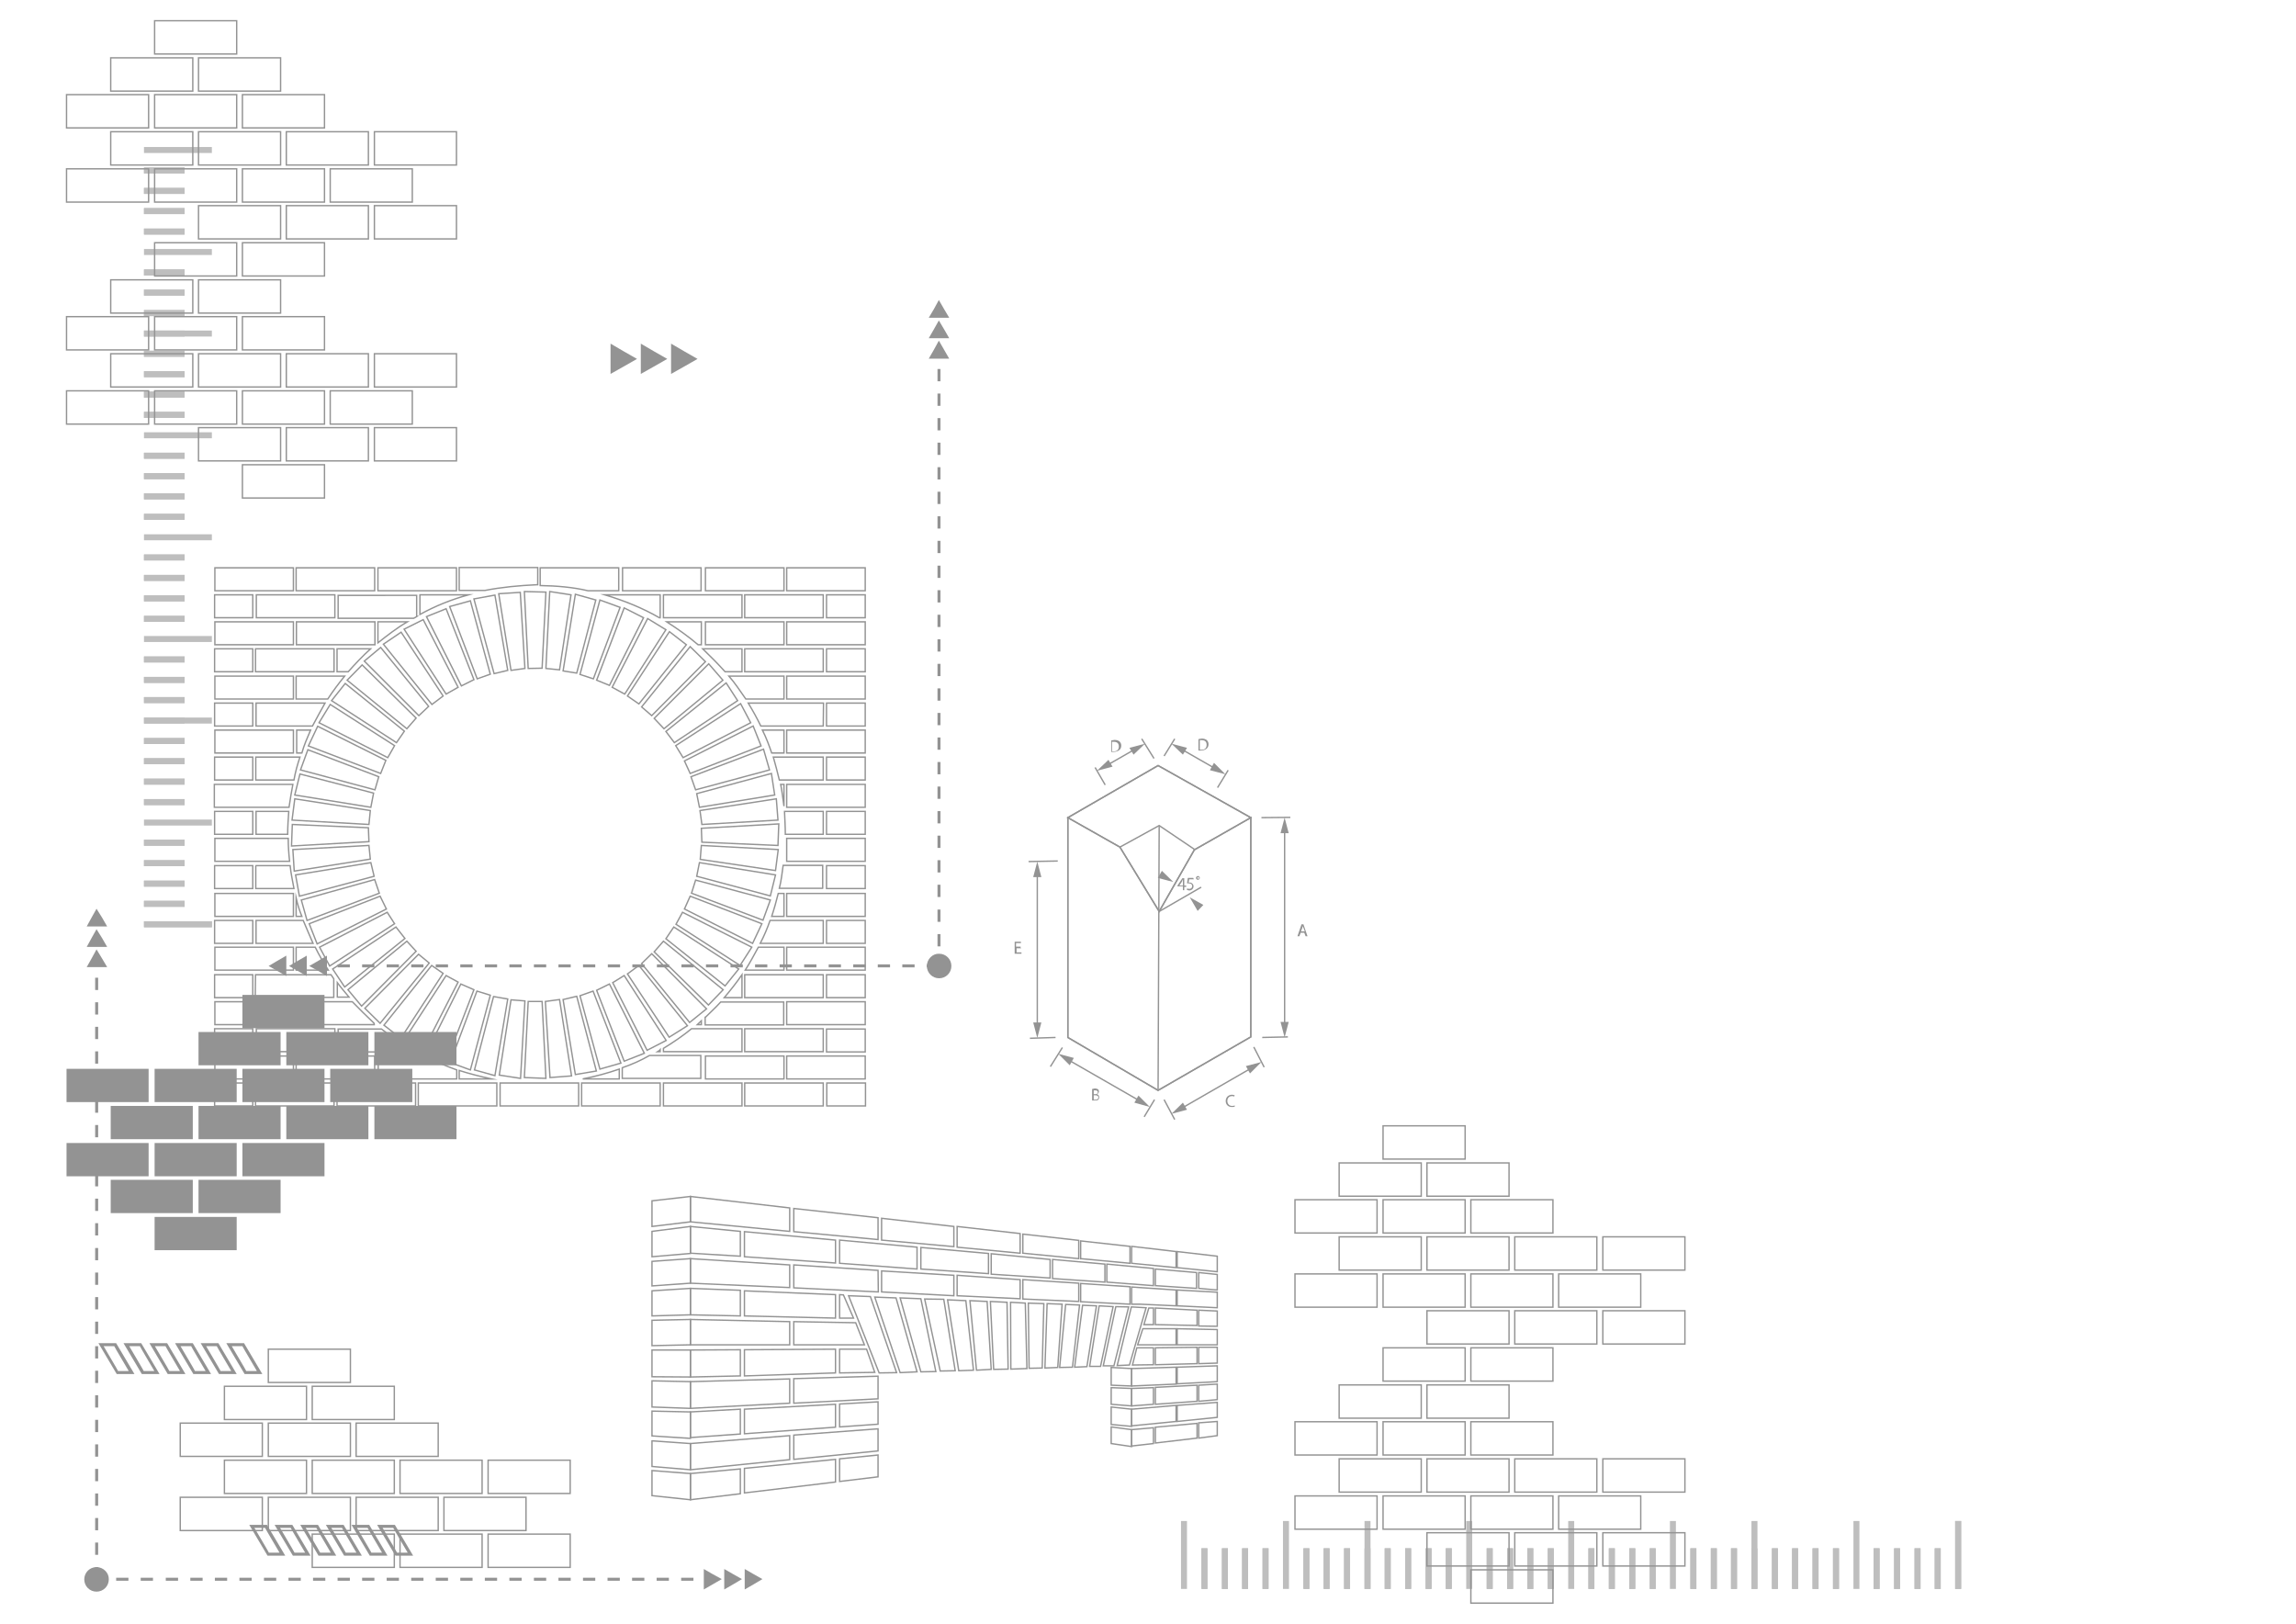 <svg xmlns="http://www.w3.org/2000/svg" xmlns:xlink="http://www.w3.org/1999/xlink" id="Layer_1" x="0px" y="0px" width="842px" height="595.3px" viewBox="0 0 842 595.3" style="enable-background:new 0 0 842 595.3;" xml:space="preserve"> <style type="text/css"> .st0{fill:none;stroke:#939393;stroke-width:0.5;stroke-miterlimit:10;} .st1{fill:#939393;} .st2{opacity:0.6;} </style> <g id="Layer_1_00000094589351922657165030000018164482618213595267_"> <g id="Layer_2_00000180334870815541176700000017974910220608650687_"> <rect x="24.4" y="61.9" class="st0" width="30.1" height="12.2"></rect> <rect x="56.7" y="61.9" class="st0" width="30.1" height="12.2"></rect> <rect x="88.9" y="61.9" class="st0" width="30.1" height="12.2"></rect> <rect x="88.9" y="89" class="st0" width="30.1" height="12.2"></rect> <rect x="121.1" y="61.9" class="st0" width="30.1" height="12.2"></rect> <rect x="24.4" y="34.7" class="st0" width="30.1" height="12.2"></rect> <rect x="56.7" y="34.7" class="st0" width="30.1" height="12.2"></rect> <rect x="56.7" y="7.6" class="st0" width="30.1" height="12.2"></rect> <rect x="88.9" y="34.7" class="st0" width="30.1" height="12.2"></rect> <rect x="40.6" y="48.3" class="st0" width="30.1" height="12.2"></rect> <rect x="72.8" y="48.3" class="st0" width="30.1" height="12.2"></rect> <rect x="40.6" y="21.2" class="st0" width="30.1" height="12.2"></rect> <rect x="72.8" y="21.2" class="st0" width="30.1" height="12.2"></rect> <rect x="105" y="48.3" class="st0" width="30.1" height="12.2"></rect> <rect x="137.3" y="48.3" class="st0" width="30.1" height="12.2"></rect> <rect x="72.8" y="75.4" class="st0" width="30.1" height="12.2"></rect> <rect x="105" y="75.4" class="st0" width="30.1" height="12.2"></rect> <rect x="137.3" y="75.4" class="st0" width="30.1" height="12.2"></rect> <rect x="24.4" y="143.3" class="st0" width="30.1" height="12.2"></rect> <rect x="56.7" y="143.3" class="st0" width="30.1" height="12.2"></rect> <rect x="88.9" y="143.3" class="st0" width="30.1" height="12.2"></rect> <rect x="88.9" y="170.4" class="st0" width="30.1" height="12.2"></rect> <rect x="121.1" y="143.3" class="st0" width="30.1" height="12.2"></rect> <rect x="24.4" y="116.1" class="st0" width="30.1" height="12.2"></rect> <rect x="56.7" y="116.1" class="st0" width="30.1" height="12.2"></rect> <rect x="56.7" y="89" class="st0" width="30.1" height="12.2"></rect> <rect x="88.9" y="116.1" class="st0" width="30.1" height="12.2"></rect> <rect x="40.6" y="129.7" class="st0" width="30.1" height="12.2"></rect> <rect x="72.8" y="129.7" class="st0" width="30.1" height="12.2"></rect> <rect x="40.6" y="102.6" class="st0" width="30.1" height="12.2"></rect> <rect x="72.8" y="102.6" class="st0" width="30.1" height="12.2"></rect> <rect x="105" y="129.7" class="st0" width="30.1" height="12.2"></rect> <rect x="137.3" y="129.7" class="st0" width="30.1" height="12.2"></rect> <rect x="72.8" y="156.8" class="st0" width="30.1" height="12.2"></rect> <rect x="105" y="156.8" class="st0" width="30.1" height="12.2"></rect> <rect x="137.3" y="156.8" class="st0" width="30.1" height="12.2"></rect> <rect x="474.9" y="467.1" class="st0" width="30.1" height="12.2"></rect> <rect x="507.2" y="467.1" class="st0" width="30.1" height="12.2"></rect> <rect x="539.4" y="467.1" class="st0" width="30.1" height="12.2"></rect> <rect x="539.4" y="494.2" class="st0" width="30.1" height="12.2"></rect> <rect x="571.6" y="467.1" class="st0" width="30.1" height="12.2"></rect> <rect x="474.9" y="439.9" class="st0" width="30.1" height="12.2"></rect> <rect x="507.2" y="439.9" class="st0" width="30.1" height="12.2"></rect> <rect x="507.2" y="412.8" class="st0" width="30.1" height="12.2"></rect> <rect x="539.4" y="439.9" class="st0" width="30.1" height="12.2"></rect> <rect x="491.1" y="453.5" class="st0" width="30.1" height="12.2"></rect> <rect x="523.3" y="453.5" class="st0" width="30.1" height="12.2"></rect> <rect x="491.1" y="426.4" class="st0" width="30.1" height="12.2"></rect> <rect x="523.3" y="426.4" class="st0" width="30.1" height="12.2"></rect> <rect x="555.5" y="453.5" class="st0" width="30.1" height="12.2"></rect> <rect x="587.8" y="453.5" class="st0" width="30.1" height="12.2"></rect> <rect x="523.3" y="480.6" class="st0" width="30.1" height="12.2"></rect> <rect x="555.5" y="480.6" class="st0" width="30.1" height="12.2"></rect> <rect x="587.8" y="480.6" class="st0" width="30.1" height="12.2"></rect> <rect x="66.1" y="549" class="st0" width="30.1" height="12.2"></rect> <rect x="98.4" y="549" class="st0" width="30.1" height="12.2"></rect> <rect x="130.6" y="549" class="st0" width="30.1" height="12.2"></rect> <rect x="162.8" y="549" class="st0" width="30.1" height="12.2"></rect> <rect x="66.1" y="521.8" class="st0" width="30.1" height="12.2"></rect> <rect x="98.4" y="521.8" class="st0" width="30.1" height="12.2"></rect> <rect x="98.4" y="494.7" class="st0" width="30.1" height="12.2"></rect> <rect x="130.6" y="521.8" class="st0" width="30.1" height="12.2"></rect> <rect x="82.3" y="535.4" class="st0" width="30.1" height="12.2"></rect> <rect x="114.5" y="535.4" class="st0" width="30.1" height="12.2"></rect> <rect x="82.3" y="508.3" class="st0" width="30.1" height="12.2"></rect> <rect x="114.5" y="508.3" class="st0" width="30.1" height="12.2"></rect> <rect x="146.7" y="535.4" class="st0" width="30.1" height="12.2"></rect> <rect x="179" y="535.4" class="st0" width="30.1" height="12.2"></rect> <rect x="114.5" y="562.5" class="st0" width="30.1" height="12.2"></rect> <rect x="146.7" y="562.5" class="st0" width="30.1" height="12.2"></rect> <rect x="179" y="562.5" class="st0" width="30.1" height="12.2"></rect> <rect x="474.9" y="548.5" class="st0" width="30.1" height="12.2"></rect> <rect x="507.2" y="548.5" class="st0" width="30.1" height="12.2"></rect> <rect x="539.4" y="548.5" class="st0" width="30.1" height="12.2"></rect> <rect x="539.4" y="575.6" class="st0" width="30.1" height="12.2"></rect> <rect x="571.6" y="548.5" class="st0" width="30.1" height="12.2"></rect> <rect x="474.9" y="521.3" class="st0" width="30.1" height="12.2"></rect> <rect x="507.2" y="521.3" class="st0" width="30.1" height="12.2"></rect> <rect x="507.2" y="494.2" class="st0" width="30.1" height="12.2"></rect> <rect x="539.4" y="521.3" class="st0" width="30.1" height="12.2"></rect> <rect x="491.1" y="534.9" class="st0" width="30.1" height="12.2"></rect> <rect x="523.3" y="534.9" class="st0" width="30.1" height="12.2"></rect> <rect x="491.1" y="507.8" class="st0" width="30.1" height="12.2"></rect> <rect x="523.3" y="507.8" class="st0" width="30.1" height="12.2"></rect> <rect x="555.5" y="534.9" class="st0" width="30.1" height="12.2"></rect> <rect x="587.8" y="534.9" class="st0" width="30.1" height="12.2"></rect> <rect x="523.3" y="562" class="st0" width="30.1" height="12.2"></rect> <rect x="555.5" y="562" class="st0" width="30.1" height="12.2"></rect> <rect x="587.8" y="562" class="st0" width="30.1" height="12.2"></rect> <rect x="24.4" y="391.9" class="st1" width="30.1" height="12.2"></rect> <rect x="56.7" y="391.9" class="st1" width="30.1" height="12.2"></rect> <rect x="88.9" y="391.9" class="st1" width="30.1" height="12.2"></rect> <rect x="88.9" y="364.8" class="st1" width="30.1" height="12.2"></rect> <rect x="121.1" y="391.9" class="st1" width="30.1" height="12.2"></rect> <rect x="24.4" y="419.1" class="st1" width="30.1" height="12.2"></rect> <rect x="56.7" y="419.1" class="st1" width="30.1" height="12.2"></rect> <rect x="56.7" y="446.2" class="st1" width="30.1" height="12.2"></rect> <rect x="88.9" y="419.1" class="st1" width="30.1" height="12.2"></rect> <rect x="40.6" y="405.5" class="st1" width="30.1" height="12.2"></rect> <rect x="72.8" y="405.5" class="st1" width="30.1" height="12.2"></rect> <rect x="40.6" y="432.6" class="st1" width="30.1" height="12.2"></rect> <rect x="72.8" y="432.6" class="st1" width="30.1" height="12.2"></rect> <rect x="105" y="405.5" class="st1" width="30.1" height="12.2"></rect> <rect x="137.3" y="405.5" class="st1" width="30.1" height="12.2"></rect> <rect x="72.8" y="378.4" class="st1" width="30.1" height="12.2"></rect> <rect x="105" y="378.4" class="st1" width="30.1" height="12.2"></rect> <rect x="137.3" y="378.4" class="st1" width="30.1" height="12.2"></rect> </g> <g> <g> <polygon class="st1" points="119.9,357.9 116.7,356 113.4,354.2 116.7,352.3 119.9,350.4 119.9,354.2 "></polygon> <polygon class="st1" points="112.5,357.9 109.2,356 106,354.2 109.2,352.3 112.5,350.4 112.5,354.2 "></polygon> <polygon class="st1" points="105,357.9 101.7,356 98.5,354.2 101.7,352.3 105,350.4 105,354.2 "></polygon> </g> <g> <path class="st1" d="M128.3,353.6h-4.5v1.1h4.5V353.6z M137.3,353.6h-4.5v1.1h4.5V353.6z M146.3,353.6h-4.5v1.1h4.5V353.6z M155.3,353.6h-4.5v1.1h4.5V353.6z M164.3,353.6h-4.5v1.1h4.5V353.6z M173.3,353.6h-4.5v1.1h4.5V353.6z M182.3,353.6h-4.5v1.1 h4.5V353.6z M191.3,353.6h-4.5v1.1h4.5V353.6z M200.3,353.6h-4.5v1.1h4.5V353.6z M209.3,353.6h-4.5v1.1h4.5V353.6z M218.3,353.6 h-4.5v1.1h4.5V353.6z M227.4,353.6h-4.5v1.1h4.5V353.6z M236.4,353.6h-4.5v1.1h4.5V353.6z M245.4,353.6h-4.5v1.1h4.5V353.6z M254.4,353.6h-4.5v1.1h4.5V353.6z M263.4,353.6h-4.5v1.1h4.5V353.6z M272.4,353.6h-4.5v1.1h4.5V353.6z M281.4,353.6h-4.5v1.1 h4.5V353.6z M290.4,353.6h-4.5v1.1h4.5V353.6z M299.4,353.6h-4.5v1.1h4.5V353.6z M308.4,353.6h-4.5v1.1h4.5V353.6z M317.4,353.6 h-4.5v1.1h4.5V353.6z M326.4,353.6h-4.5v1.1h4.5V353.6z M335.4,353.6h-4.5v1.1h4.5V353.6z M344.4,353.6h-4.5v1.1h4.5V353.6z"></path> </g> <g> <polygon class="st1" points="340.6,131.5 342.5,128.2 344.3,124.9 346.2,128.2 348.1,131.5 344.3,131.5 "></polygon> <polygon class="st1" points="340.6,124 342.5,120.7 344.3,117.5 346.2,120.7 348.1,124 344.3,124 "></polygon> <polygon class="st1" points="340.6,116.5 342.5,113.3 344.3,110 346.2,113.3 348.1,116.5 344.3,116.5 "></polygon> </g> <g> <path class="st1" d="M344.9,139.8v-4.5h-1.1v4.5H344.9z M344.9,148.8v-4.5h-1.1v4.5H344.9z M344.9,157.8v-4.5h-1.1v4.5H344.9z M344.9,166.8v-4.5h-1.1v4.5H344.9z M344.9,175.8v-4.5h-1.1v4.5H344.9z M344.9,184.8v-4.5h-1.1v4.5H344.9z M344.9,193.8v-4.5 h-1.1v4.5H344.9z M344.9,202.8v-4.5h-1.1v4.5H344.9z M344.9,211.9v-4.5h-1.1v4.5H344.9z M344.9,220.9v-4.5h-1.1v4.5H344.9z M344.9,229.9v-4.5h-1.1v4.5H344.9z M344.9,238.9v-4.5h-1.1v4.5H344.9z M344.9,247.9v-4.5h-1.1v4.5H344.9z M344.9,256.9v-4.5 h-1.1v4.5H344.9z M344.9,265.9v-4.5h-1.1v4.5H344.9z M344.9,274.9v-4.5h-1.1v4.5H344.9z M344.9,283.9v-4.5h-1.1v4.5H344.9z M344.9,292.9v-4.5h-1.1v4.5H344.9z M344.9,301.9v-4.5h-1.1v4.5H344.9z M344.9,310.9v-4.5h-1.1v4.5H344.9z M344.9,319.9v-4.5 h-1.1v4.5H344.9z M344.9,328.9v-4.5h-1.1v4.5H344.9z M344.9,338v-4.5h-1.1v4.5H344.9z M344.9,347v-4.5h-1.1v4.5H344.9z M344.9,356v-4.5h-1.1v4.5H344.9z"></path> </g> <path class="st1" d="M344.4,349.7c2.5,0,4.5,2,4.5,4.5s-2,4.5-4.5,4.5s-4.5-2-4.5-4.5S342,349.6,344.4,349.7z"></path> </g> <g> <g> <polygon class="st1" points="31.8,354.6 33.6,351.4 35.4,348.1 37.4,351.4 39.3,354.6 35.4,354.6 "></polygon> <polygon class="st1" points="31.8,347.2 33.6,343.9 35.4,340.7 37.4,343.9 39.3,347.2 35.4,347.2 "></polygon> <polygon class="st1" points="31.8,339.7 33.6,336.4 35.4,333.2 37.4,336.4 39.3,339.7 35.4,339.7 "></polygon> </g> <g> <path class="st1" d="M36,363v-4.5h-1.1v4.5H36z M36,372v-4.5h-1.1v4.5H36z M36,381v-4.5h-1.1v4.5H36z M36,390v-4.5h-1.1v4.5H36z M36,399v-4.5h-1.1v4.5H36z M36,408v-4.5h-1.1v4.5H36z M36,417v-4.5h-1.1v4.5H36z M36,426v-4.5h-1.1v4.5H36z M36,435v-4.5h-1.1 v4.5H36z M36,444v-4.5h-1.1v4.5H36z M36,453v-4.5h-1.1v4.5H36z M36,462.1v-4.5h-1.1v4.5H36z M36,471.1v-4.5h-1.1v4.5H36z M36,480.1v-4.5h-1.1v4.5H36z M36,489.1v-4.5h-1.1v4.5H36z M36,498.1v-4.5h-1.1v4.5H36z M36,507.1v-4.5h-1.1v4.5H36z M36,516.1 v-4.5h-1.1v4.5H36z M36,525.1v-4.5h-1.1v4.5H36z M36,534.1v-4.5h-1.1v4.5H36z M36,543.1v-4.5h-1.1v4.5H36z M36,552.1v-4.5h-1.1 v4.5H36z M36,561.1v-4.5h-1.1v4.5H36z M36,570.1v-4.5h-1.1v4.5H36z M36,579.1v-4.5h-1.1v4.5H36z"></path> </g> <g> <polygon class="st1" points="258.1,575.3 261.4,577.2 264.7,579 261.4,580.9 258.1,582.8 258.1,579 "></polygon> <polygon class="st1" points="265.6,575.3 268.9,577.2 272.1,579 268.9,580.9 265.6,582.8 265.6,579 "></polygon> <polygon class="st1" points="273.1,575.3 276.4,577.2 279.6,579 276.4,580.9 273.1,582.8 273.1,579 "></polygon> </g> <g> <path class="st1" d="M249.8,579.6h4.5v-1.1h-4.5V579.6z M240.8,579.6h4.5v-1.1h-4.5V579.6z M231.8,579.6h4.5v-1.1h-4.5V579.6z M222.8,579.6h4.5v-1.1h-4.5V579.6z M213.8,579.6h4.5v-1.1h-4.5V579.6z M204.8,579.6h4.5v-1.1h-4.5V579.6z M195.8,579.6h4.5v-1.1 h-4.5V579.6z M186.8,579.6h4.5v-1.1h-4.5V579.6z M177.8,579.6h4.5v-1.1h-4.5V579.6z M168.8,579.6h4.5v-1.1h-4.5V579.6z M159.8,579.6h4.5v-1.1h-4.5V579.6z M150.8,579.6h4.5v-1.1h-4.5V579.6z M141.8,579.6h4.5v-1.1h-4.5V579.6z M132.8,579.6h4.5v-1.1 h-4.5V579.6z M123.8,579.6h4.5v-1.1h-4.5V579.6z M114.8,579.6h4.5v-1.1h-4.5V579.6z M105.8,579.6h4.5v-1.1h-4.5V579.6z M96.8,579.6h4.5v-1.1h-4.5V579.6z M87.8,579.6h4.5v-1.1h-4.5V579.6z M78.8,579.6h4.5v-1.1h-4.5V579.6z M69.8,579.6h4.5v-1.1 h-4.5V579.6z M60.8,579.6h4.5v-1.1h-4.5V579.6z M51.6,579.6h4.5v-1.1h-4.5V579.6z M42.6,579.6h4.5v-1.1h-4.5V579.6z M33.6,579.6 h4.5v-1.1h-4.5V579.6z"></path> </g> <path class="st1" d="M39.9,579.1c0,2.5-2,4.5-4.5,4.5s-4.5-2-4.5-4.5s2-4.5,4.5-4.5S40,576.7,39.9,579.1z"></path> </g> <g> <polygon class="st1" points="223.9,137.1 228.7,134.4 233.6,131.6 228.7,128.8 223.9,126 223.9,131.6 "></polygon> <polygon class="st1" points="235,137.1 239.8,134.4 244.7,131.6 239.8,128.8 235,126 235,131.6 "></polygon> <polygon class="st1" points="246.1,137.1 250.9,134.4 255.8,131.6 250.9,128.8 246.1,126 246.1,131.6 "></polygon> </g> <g class="st2"> <g> <rect x="717" y="557.7" class="st1" width="2.2" height="24.9"></rect> <rect x="679.7" y="557.7" class="st1" width="2.2" height="24.9"></rect> <rect x="709.5" y="567.7" class="st1" width="2.2" height="14.9"></rect> <rect x="702.1" y="567.7" class="st1" width="2.2" height="14.9"></rect> <rect x="694.6" y="567.7" class="st1" width="2.2" height="14.9"></rect> <rect x="687.1" y="567.7" class="st1" width="2.2" height="14.9"></rect> <rect x="717" y="557.7" class="st1" width="2.2" height="24.9"></rect> <rect x="709.5" y="567.7" class="st1" width="2.2" height="14.9"></rect> <rect x="702.1" y="567.7" class="st1" width="2.2" height="14.9"></rect> <rect x="694.6" y="567.7" class="st1" width="2.2" height="14.9"></rect> <rect x="687.1" y="567.7" class="st1" width="2.2" height="14.9"></rect> <rect x="642.3" y="557.7" class="st1" width="2.2" height="24.9"></rect> <rect x="672.2" y="567.7" class="st1" width="2.2" height="14.9"></rect> <rect x="664.7" y="567.7" class="st1" width="2.2" height="14.9"></rect> <rect x="657.2" y="567.7" class="st1" width="2.2" height="14.9"></rect> <rect x="649.8" y="567.7" class="st1" width="2.2" height="14.9"></rect> <rect x="672.2" y="567.7" class="st1" width="2.2" height="14.9"></rect> <rect x="664.7" y="567.7" class="st1" width="2.2" height="14.9"></rect> <rect x="657.2" y="567.7" class="st1" width="2.2" height="14.9"></rect> <rect x="649.8" y="567.7" class="st1" width="2.2" height="14.9"></rect> <rect x="612.4" y="557.7" class="st1" width="2.2" height="24.9"></rect> <rect x="642.3" y="567.7" class="st1" width="2.2" height="14.9"></rect> <rect x="634.8" y="567.7" class="st1" width="2.2" height="14.9"></rect> <rect x="627.4" y="567.7" class="st1" width="2.2" height="14.9"></rect> <rect x="619.9" y="567.7" class="st1" width="2.2" height="14.9"></rect> <rect x="634.8" y="567.7" class="st1" width="2.2" height="14.9"></rect> <rect x="627.4" y="567.7" class="st1" width="2.2" height="14.9"></rect> <rect x="619.9" y="567.7" class="st1" width="2.2" height="14.9"></rect> <rect x="575.1" y="557.7" class="st1" width="2.2" height="24.9"></rect> <rect x="605" y="567.7" class="st1" width="2.2" height="14.9"></rect> <rect x="597.5" y="567.7" class="st1" width="2.2" height="14.9"></rect> <rect x="590" y="567.7" class="st1" width="2.2" height="14.9"></rect> <rect x="582.5" y="567.7" class="st1" width="2.2" height="14.9"></rect> <rect x="605" y="567.7" class="st1" width="2.2" height="14.9"></rect> <rect x="597.5" y="567.7" class="st1" width="2.2" height="14.9"></rect> <rect x="590" y="567.7" class="st1" width="2.2" height="14.9"></rect> <rect x="582.5" y="567.7" class="st1" width="2.2" height="14.9"></rect> <rect x="537.7" y="557.7" class="st1" width="2.2" height="24.9"></rect> <rect x="567.6" y="567.7" class="st1" width="2.2" height="14.9"></rect> <rect x="560.1" y="567.7" class="st1" width="2.2" height="14.9"></rect> <rect x="552.7" y="567.7" class="st1" width="2.2" height="14.9"></rect> <rect x="545.2" y="567.7" class="st1" width="2.2" height="14.9"></rect> <rect x="567.6" y="567.7" class="st1" width="2.2" height="14.9"></rect> <rect x="560.1" y="567.7" class="st1" width="2.2" height="14.9"></rect> <rect x="552.7" y="567.7" class="st1" width="2.2" height="14.9"></rect> <rect x="545.2" y="567.7" class="st1" width="2.2" height="14.9"></rect> <rect x="500.4" y="557.7" class="st1" width="2.2" height="24.9"></rect> <rect x="530.2" y="567.7" class="st1" width="2.2" height="14.9"></rect> <rect x="522.8" y="567.7" class="st1" width="2.2" height="14.9"></rect> <rect x="515.3" y="567.7" class="st1" width="2.2" height="14.9"></rect> <rect x="507.8" y="567.7" class="st1" width="2.2" height="14.9"></rect> <rect x="530.2" y="567.7" class="st1" width="2.2" height="14.9"></rect> <rect x="522.8" y="567.7" class="st1" width="2.2" height="14.9"></rect> <rect x="515.3" y="567.7" class="st1" width="2.2" height="14.9"></rect> <rect x="507.8" y="567.7" class="st1" width="2.2" height="14.9"></rect> <rect x="470.5" y="557.7" class="st1" width="2.2" height="24.9"></rect> <rect x="500.4" y="567.7" class="st1" width="2.2" height="14.9"></rect> <rect x="492.9" y="567.7" class="st1" width="2.2" height="14.9"></rect> <rect x="485.4" y="567.7" class="st1" width="2.2" height="14.9"></rect> <rect x="478" y="567.7" class="st1" width="2.2" height="14.9"></rect> <rect x="492.9" y="567.7" class="st1" width="2.2" height="14.9"></rect> <rect x="485.4" y="567.7" class="st1" width="2.2" height="14.9"></rect> <rect x="478" y="567.7" class="st1" width="2.2" height="14.9"></rect> <rect x="433.1" y="557.7" class="st1" width="2.2" height="24.9"></rect> <rect x="463" y="567.7" class="st1" width="2.2" height="14.9"></rect> <rect x="455.5" y="567.7" class="st1" width="2.2" height="14.9"></rect> <rect x="448.1" y="567.7" class="st1" width="2.2" height="14.9"></rect> <rect x="440.6" y="567.7" class="st1" width="2.2" height="14.9"></rect> <rect x="463" y="567.7" class="st1" width="2.2" height="14.9"></rect> <rect x="455.5" y="567.7" class="st1" width="2.2" height="14.9"></rect> <rect x="448.1" y="567.7" class="st1" width="2.2" height="14.9"></rect> <rect x="440.6" y="567.7" class="st1" width="2.2" height="14.9"></rect> </g> </g> <g class="st2"> <g> <rect x="52.8" y="337.8" class="st1" width="24.9" height="2.2"></rect> <rect x="52.8" y="300.5" class="st1" width="24.9" height="2.2"></rect> <rect x="52.8" y="330.3" class="st1" width="14.9" height="2.2"></rect> <rect x="52.8" y="322.9" class="st1" width="14.9" height="2.2"></rect> <rect x="52.8" y="315.4" class="st1" width="14.9" height="2.2"></rect> <rect x="52.8" y="307.9" class="st1" width="14.9" height="2.2"></rect> <rect x="52.8" y="337.8" class="st1" width="24.9" height="2.2"></rect> <rect x="52.8" y="330.3" class="st1" width="14.9" height="2.2"></rect> <rect x="52.8" y="322.9" class="st1" width="14.9" height="2.2"></rect> <rect x="52.8" y="315.4" class="st1" width="14.9" height="2.2"></rect> <rect x="52.8" y="307.9" class="st1" width="14.9" height="2.2"></rect> <rect x="52.8" y="263.1" class="st1" width="24.9" height="2.2"></rect> <rect x="52.8" y="293" class="st1" width="14.9" height="2.2"></rect> <rect x="52.8" y="285.5" class="st1" width="14.9" height="2.2"></rect> <rect x="52.8" y="278" class="st1" width="14.9" height="2.2"></rect> <rect x="52.8" y="270.6" class="st1" width="14.9" height="2.2"></rect> <rect x="52.8" y="293" class="st1" width="14.9" height="2.2"></rect> <rect x="52.8" y="285.5" class="st1" width="14.9" height="2.2"></rect> <rect x="52.8" y="278" class="st1" width="14.9" height="2.2"></rect> <rect x="52.8" y="270.6" class="st1" width="14.9" height="2.2"></rect> <rect x="52.8" y="233.2" class="st1" width="24.9" height="2.2"></rect> <rect x="52.8" y="263.1" class="st1" width="14.9" height="2.2"></rect> <rect x="52.8" y="255.6" class="st1" width="14.9" height="2.2"></rect> <rect x="52.8" y="248.2" class="st1" width="14.9" height="2.2"></rect> <rect x="52.8" y="240.7" class="st1" width="14.9" height="2.2"></rect> <rect x="52.8" y="255.6" class="st1" width="14.9" height="2.2"></rect> <rect x="52.8" y="248.2" class="st1" width="14.9" height="2.2"></rect> <rect x="52.8" y="240.7" class="st1" width="14.9" height="2.2"></rect> <rect x="52.8" y="195.9" class="st1" width="24.9" height="2.2"></rect> <rect x="52.8" y="225.8" class="st1" width="14.9" height="2.2"></rect> <rect x="52.8" y="218.3" class="st1" width="14.9" height="2.2"></rect> <rect x="52.8" y="210.8" class="st1" width="14.9" height="2.2"></rect> <rect x="52.8" y="203.3" class="st1" width="14.9" height="2.2"></rect> <rect x="52.8" y="225.8" class="st1" width="14.9" height="2.2"></rect> <rect x="52.8" y="218.3" class="st1" width="14.9" height="2.2"></rect> <rect x="52.8" y="210.8" class="st1" width="14.9" height="2.2"></rect> <rect x="52.8" y="203.3" class="st1" width="14.9" height="2.2"></rect> <rect x="52.8" y="158.5" class="st1" width="24.9" height="2.2"></rect> <rect x="52.8" y="188.4" class="st1" width="14.9" height="2.2"></rect> <rect x="52.8" y="180.9" class="st1" width="14.9" height="2.2"></rect> <rect x="52.8" y="173.5" class="st1" width="14.9" height="2.2"></rect> <rect x="52.8" y="166" class="st1" width="14.9" height="2.2"></rect> <rect x="52.8" y="188.4" class="st1" width="14.9" height="2.2"></rect> <rect x="52.8" y="180.9" class="st1" width="14.9" height="2.2"></rect> <rect x="52.8" y="173.5" class="st1" width="14.9" height="2.2"></rect> <rect x="52.8" y="166" class="st1" width="14.9" height="2.2"></rect> <rect x="52.8" y="121.2" class="st1" width="24.9" height="2.2"></rect> <rect x="52.8" y="151" class="st1" width="14.9" height="2.2"></rect> <rect x="52.8" y="143.6" class="st1" width="14.9" height="2.2"></rect> <rect x="52.8" y="136.1" class="st1" width="14.9" height="2.2"></rect> <rect x="52.8" y="128.6" class="st1" width="14.9" height="2.2"></rect> <rect x="52.8" y="151" class="st1" width="14.9" height="2.2"></rect> <rect x="52.8" y="143.6" class="st1" width="14.9" height="2.2"></rect> <rect x="52.8" y="136.1" class="st1" width="14.9" height="2.2"></rect> <rect x="52.8" y="128.6" class="st1" width="14.9" height="2.2"></rect> <rect x="52.8" y="91.3" class="st1" width="24.9" height="2.2"></rect> <rect x="52.8" y="121.2" class="st1" width="14.9" height="2.2"></rect> <rect x="52.8" y="113.7" class="st1" width="14.9" height="2.2"></rect> <rect x="52.8" y="106.2" class="st1" width="14.9" height="2.2"></rect> <rect x="52.8" y="98.8" class="st1" width="14.9" height="2.2"></rect> <rect x="52.8" y="113.7" class="st1" width="14.9" height="2.2"></rect> <rect x="52.8" y="106.2" class="st1" width="14.9" height="2.2"></rect> <rect x="52.8" y="98.8" class="st1" width="14.9" height="2.2"></rect> <rect x="52.8" y="53.9" class="st1" width="24.9" height="2.2"></rect> <rect x="52.8" y="83.8" class="st1" width="14.9" height="2.2"></rect> <rect x="52.8" y="76.3" class="st1" width="14.9" height="2.2"></rect> <rect x="52.8" y="68.9" class="st1" width="14.9" height="2.2"></rect> <rect x="52.8" y="61.4" class="st1" width="14.9" height="2.2"></rect> <rect x="52.8" y="83.8" class="st1" width="14.9" height="2.2"></rect> <rect x="52.8" y="76.3" class="st1" width="14.9" height="2.2"></rect> <rect x="52.8" y="68.9" class="st1" width="14.9" height="2.2"></rect> <rect x="52.8" y="61.4" class="st1" width="14.9" height="2.2"></rect> </g> </g> <g> <g> <g> <path class="st0" d="M301.7,325.7v-8.4h-14.5c-0.4,2.9-0.7,5.7-1.4,8.4h16.1H301.7z M287.5,295.6v-8h-1.2 C286.8,290.1,287.1,292.9,287.5,295.6z M287.7,297.5c0.1,2.8,0.3,5.7,0.3,8.4l0,0h13.9v-8.4H287.7z M283,336h4.5v-8.4h-2.1 C284.7,330.4,283.9,333.3,283,336z M301.9,357.4h-28.8v8.4h28.8V357.4z M301.9,337.5h-19.5c-1,2.9-2.2,5.7-3.6,8.4h23.1V337.5z M273.3,355.7h14.2v-8.4h-9.4C276.5,350.2,275,353.1,273.3,355.7z M301.9,237.9h-28.8v8.4h28.8V237.9z M273.5,256.3h14v-8.4 h-20.2C269.5,250.4,271.4,253.3,273.5,256.3z M283,276.1h4.5v-8.4h-7.9C281,270.5,282,273.2,283,276.1z M301.9,277.6h-18.3 c0.8,2.8,1.5,5.5,2.2,8.4h16.1V277.6z M301.9,266.2l0.1-8.4h-27.6c1.7,2.8,3.2,5.5,4.6,8.4H301.9L301.9,266.2z M243.3,385.6 h28.8v-8.4h-18.5c-3.3,2.7-6.7,5-10.3,7.2V385.6z M124,385.7h28.4c-4.5-2.4-8.6-5.3-12.5-8.4H124V385.7z M108.6,395.6h28.8v-8.4 h-28.8V395.6z M138.7,387.2v8.4h28.8v-3.3c-4.1-1.5-8.2-3.2-12-5.1h-16.9H138.7z M78.7,365.8h14v-8.4h-14V365.8z M78.8,375.7 h28.8v-8.4H78.8V375.7z M180.2,395.6c-4.1-0.9-8-1.9-11.8-3.1v3.1H180.2z M228.2,391.5v3.9H257V387h-18.8 C235.1,388.8,231.7,390.3,228.2,391.5L228.2,391.5z M213.7,395.6h13.4V392C222.8,393.5,218.3,394.7,213.7,395.6z M301.9,377.2 h-28.8v8.4h28.8V377.2z M258.7,395.6h28.8v-8.4h-28.8V395.6z M243.3,226.5h28.8v-8.4h-28.8V226.5z M258.6,373v2.8h28.8v-8.4 h-23.1c-1.8,2-3.7,3.7-5.6,5.6H258.6z M93.8,317.4v8.4h14c-0.5-2.8-1.1-5.5-1.4-8.4H93.7H93.8z M123.6,237.9v8.4h4.1 c2.6-2.9,5.3-5.8,8.2-8.4H123.6L123.6,237.9z M138.6,235.7c3.4-2.7,7-5.5,10.8-7.7h-10.8V235.7z M123.7,365.6h4.3 c-1.4-1.7-2.9-3.4-4.3-5.3V365.6z M265.9,246.3h6.2v-8.4h-14.4C260.6,240.7,263.3,243.4,265.9,246.3z M272.1,357.4 c-2,2.9-4.3,5.8-6.5,8.4h6.5V357.4z M257.2,374.3c-0.5,0.5-1,0.9-1.5,1.4h1.5V374.3z M78.8,216.6h28.8v-8.4H78.8V216.6z M221.8,218.1c7,2.1,13.8,4.8,20,8.4h0.3v-8.4H221.8z M107.6,387.2H78.8v8.4h28.8V387.2z M242.1,384.9c-0.3,0.4-0.7,0.5-1,0.7h1 V384.9z M122.8,377.2H94v8.4h28.8V377.2z M273.1,226.5h28.8v-8.4h-28.8V226.5z M258.7,236.4h28.8V228h-28.8V236.4z M244.5,228 c4,2.6,7.9,5.3,11.5,8.4h1.2V228H244.5z M113.9,267.7h-5.1v8.4h1.9C111.5,273.2,112.7,270.5,113.9,267.7z M108.6,256.3h11.6 c1.9-2.9,4-5.7,6.2-8.4h-17.8V256.3z M137.5,228h-28.8v8.4h28.8V228z M93.7,246.3h28.8v-8.4H93.7V246.3z M152.8,226v-7.7H124 v8.4h27.7c0.5-0.2,0.9-0.5,1.2-0.7H152.8z M154,225.3c5.6-3.1,11.6-5.5,17.8-7.2H154V225.3z M93.7,357.4l-0.1,8.3h28.8v-6.8 c-0.3-0.5-0.7-1-1-1.5H93.7L93.7,357.4z M115.6,347.3h-7v8.4h11.8C118.7,353.1,117,350.2,115.6,347.3z M137.2,375.7v-0.5 c-2.7-2.6-5.4-5.2-8-7.9h-20.5v8.4h28.8H137.2z M93.8,277.6v8.4h14c0.5-2.9,1.3-5.7,2.2-8.4H93.8L93.8,277.6z M110.7,336 c-0.9-2.2-1.6-4.5-2.1-6.7v6.7H110.7z M107.6,347.3H78.8v8.4h28.8V347.3z M78.7,325.8h14v-8.4h-14V325.8z M288.5,375.7h28.8 v-8.4h-28.8V375.7z M303.1,365.8h14.2v-8.4h-14.2V365.8z M288.5,355.7h28.8v-8.4h-28.8V355.7z M303.1,385.7h14.2v-8.4h-14.2 V385.7z M288.5,395.6h28.8v-8.4h-28.8V395.6z M301.9,397.1h-28.8v8.4h28.8V397.1z M317.4,397.1h-14.2v8.4h14.2V397.1z M288.5,315.8h28.8v-8.4h-28.8V315.8z M303.1,345.9h14.2v-8.4h-14.2V345.9z M303.1,305.9h14.2v-8.4h-14.2V305.9z M288.5,336 h28.8v-8.4h-28.8V336z M303.1,325.8h14.2v-8.4h-14.2V325.8z M92.7,297.5h-14v8.4h14V297.5z M92.7,397.1h-14v8.4h14V397.1z M288.5,296h28.8v-8.4h-28.8V296z M92.7,377.2h-14v8.4h14V377.2z M272.1,397.1h-28.8v8.4h28.8V397.1z M92.7,257.8h-14v8.4h14 V257.8z M78.7,218.1v8.4h14v-8.4H78.7z M92.7,337.5h-14v8.4h14V337.5z M195.7,397.1h-12.3v8.4h28.8v-8.4h-14.5 c-0.2,0-0.6,0-0.9,0C196.6,397.1,196.3,397.1,195.7,397.1z M122.5,397.1H93.7v8.4h28.8V397.1z M242.1,397.1h-28.8v8.4h28.8 V397.1z M182.2,397.1h-28.8v8.4h28.8V397.1z M152.4,405.5v-8.4h-28.8v8.4H152.4L152.4,405.5z M228.3,216.6h28.8v-8.4h-28.8 V216.6z M78.8,256.3h28.8v-8.4H78.8V256.3z M78.7,246.3h14v-8.4h-14V246.3z M119.2,257.8H93.9v8.4h20.7 C116.1,263.3,117.7,260.5,119.2,257.8z M107.6,267.7H78.8v8.4h28.8V267.7z M122.8,218.1H94v8.4h28.8V218.1z M107.6,228H78.8v8.4 h28.8V228z M105.7,307.4H78.8v8.4h27.4C105.9,313.1,105.7,310.2,105.7,307.4z M78.7,286h14v-8.4h-14V286z M78.8,336h28.8v-8.4 H78.8V336z M108.6,216.6h28.8v-8.4h-28.8V216.6z M105.9,297.5h-12v8.4h11.6l0,0C105.5,303,105.7,300.2,105.9,297.5z M78.6,287.6 v8.4H106c0.4-2.9,0.9-5.7,1.4-8.4H78.8H78.6z M303.1,246.3h14.2v-8.4h-14.2V246.3z M303.1,286h14.2v-8.4h-14.2V286z M138.6,216.6h28.8v-8.4h-28.8V216.6z M303.1,226.5h14.2v-8.4h-14.2V226.5z M288.5,236.4h28.8V228h-28.8V236.4z M288.5,276.1 h28.8v-8.4h-28.8V276.1z M303.1,266.2h14.2v-8.4h-14.2V266.2z M288.5,256.3h28.8v-8.4h-28.8V256.3z M215.6,216.6h11.3v-8.4 h-28.8v6.5C204.1,214.8,210.1,215.3,215.6,216.6z M196.9,214.4c0.1,0,0.1,0,0.3,0v-6.3h-28.8v8.4h9.4 C183.9,215.3,190.3,214.7,196.9,214.4z M288.5,216.6h28.8v-8.4h-28.8V216.6z M258.7,216.6h28.8v-8.4h-28.8V216.6z M111.2,337.5 H93.9v8.4h20.9C113.6,343.2,112.4,340.3,111.2,337.5z"></path> </g> </g> <polygon class="st0" points="251,333.3 253.1,328.6 279.4,338.7 276,345.9 "></polygon> <polygon class="st0" points="253.6,327.5 255.1,322.7 282.5,330 279.8,337.4 "></polygon> <polygon class="st0" points="255.5,321.3 256.5,316.3 284.4,320.8 282.5,328.5 "></polygon> <polygon class="st0" points="256.8,315.1 257.2,310 285.4,311.5 284.4,319.2 "></polygon> <polygon class="st0" points="247.9,338.9 250.3,334.5 275.7,347.3 271.4,354 "></polygon> <polygon class="st0" points="244.2,344.2 247.1,339.9 270.9,355.3 265.9,361.5 "></polygon> <polygon class="st0" points="239.9,349 243.3,345.1 265.2,362.9 259.8,368.5 "></polygon> <polygon class="st0" points="235.3,353.3 239,349.7 259.1,369.9 252.9,374.9 "></polygon> <polygon class="st0" points="230.1,357.1 234.3,354 252.1,376.1 245.4,380.3 "></polygon> <polygon class="st0" points="224.7,360.3 228.9,357.7 244.3,381.5 237.3,385.1 "></polygon> <polygon class="st0" points="218.8,363.1 223.5,360.8 236.3,386.2 228.9,389.1 "></polygon> <polygon class="st0" points="212.7,365.1 217.5,363.4 227.7,389.8 220,392 "></polygon> <polygon class="st0" points="206.5,366.5 211.5,365.3 218.7,392.7 211,394 "></polygon> <polygon class="st0" points="200,367.2 205.2,366.5 209.6,394.5 201.7,395.1 "></polygon> <polygon class="st0" points="193.7,367.2 198.8,367.2 200.2,395.4 192.3,395.1 "></polygon> <polygon class="st0" points="187.4,366.6 192.5,367 190.9,395.4 183.1,394.2 "></polygon> <polygon class="st0" points="181,365.4 186.2,366.3 181.5,394.4 174,392.3 "></polygon> <polygon class="st0" points="174.9,363.4 179.8,364.9 172.5,392.3 165.1,389.6 "></polygon> <polygon class="st0" points="169,360.8 173.8,362.9 163.6,389.4 156.5,385.8 "></polygon> <polygon class="st0" points="163.6,357.7 168,360.1 155,385.5 148.3,381.2 "></polygon> <polygon class="st0" points="158.3,354 162.5,356.9 147,380.7 140.8,375.9 "></polygon> <polygon class="st0" points="153.5,349.9 157.4,353.1 139.4,375.2 133.8,369.7 "></polygon> <polygon class="st0" points="149.2,345.1 152.6,348.8 132.6,368.9 127.6,362.9 "></polygon> <polygon class="st0" points="145.2,339.9 148.5,344.1 126.4,361.9 122,355.3 "></polygon> <polygon class="st0" points="142,334.5 144.7,338.7 120.9,354.2 117.2,347.3 "></polygon> <polygon class="st0" points="139.4,328.6 141.7,333.3 116.3,346.1 113.4,338.7 "></polygon> <polygon class="st0" points="137.4,322.5 139.1,327.5 112.6,337.5 110.5,330 "></polygon> <polygon class="st0" points="136,316.3 137.2,321.3 109.8,328.6 108.4,320.8 "></polygon> <polygon class="st0" points="135.3,310 135.8,315 107.9,319.4 107.4,311.5 "></polygon> <polygon class="st0" points="135.1,303.5 135.3,308.6 106.9,310.2 107.2,302.3 "></polygon> <polygon class="st0" points="141.5,278.8 139.6,283.6 113.1,273.5 116.5,266.3 "></polygon> <polygon class="st0" points="138.9,284.8 137.5,289.6 110.2,282.3 112.9,274.9 "></polygon> <polygon class="st0" points="137,290.8 136,296 108.1,291.5 110,283.8 "></polygon> <polygon class="st0" points="135.8,297.2 135.3,302.3 107.1,300.7 108.1,292.9 "></polygon> <polygon class="st0" points="144.7,273.4 142.2,277.8 117,265 121.1,258.3 "></polygon> <polygon class="st0" points="148.3,268.1 145.4,272.3 121.6,256.9 126.6,250.6 "></polygon> <polygon class="st0" points="152.6,263.3 149.2,267.2 127.3,249.4 132.8,243.8 "></polygon> <polygon class="st0" points="157.2,259 153.6,262.4 133.6,242.4 139.6,237.4 "></polygon> <polygon class="st0" points="162.5,255.2 158.4,258.3 140.6,236.2 147.1,231.8 "></polygon> <polygon class="st0" points="168,252 163.6,254.5 148.2,230.7 155.2,227.2 "></polygon> <polygon class="st0" points="173.8,249.2 169.2,251.5 156.4,226.1 163.6,223.2 "></polygon> <polygon class="st0" points="179.8,247.2 175,248.9 164.9,222.4 172.5,220.3 "></polygon> <polygon class="st0" points="186.2,245.8 181.2,247 173.8,219.6 181.5,218.2 "></polygon> <polygon class="st0" points="192.5,245.1 187.4,245.8 182.9,217.7 190.8,217.2 "></polygon> <polygon class="st0" points="198.8,245 193.7,245.1 192.3,216.9 200.2,217.1 "></polygon> <polygon class="st0" points="205.2,245.6 200.2,245.1 201.6,216.9 209.4,218.1 "></polygon> <polygon class="st0" points="211.5,246.8 206.5,246 211,217.9 218.5,220 "></polygon> <polygon class="st0" points="217.6,248.9 212.7,247.3 220,220 227.4,222.7 "></polygon> <polygon class="st0" points="223.5,251.3 218.8,249.4 228.9,222.9 236,226.5 "></polygon> <polygon class="st0" points="229.1,254.5 224.5,252 237.5,226.8 244.2,230.9 "></polygon> <polygon class="st0" points="234.3,258.1 230.1,255.2 245.5,231.6 251.7,236.4 "></polygon> <polygon class="st0" points="239,262.4 235.3,259.2 253.1,237.1 258.7,242.6 "></polygon> <polygon class="st0" points="243.5,267.2 239.9,263.4 259.9,243.4 265.1,249.4 "></polygon> <polygon class="st0" points="247.3,272.3 244.2,268.2 266.3,250.4 270.5,256.9 "></polygon> <polygon class="st0" points="250.5,277.8 247.8,273.4 271.6,258 275.3,265 "></polygon> <polygon class="st0" points="253.1,283.6 251,279 276.2,266.2 279.1,273.5 "></polygon> <polygon class="st0" points="255.1,289.6 253.4,284.8 280,274.7 282.2,282.3 "></polygon> <polygon class="st0" points="256.5,296 255.5,291 282.9,283.6 284.1,291.5 "></polygon> <polygon class="st0" points="257.4,302.3 256.7,297.2 284.7,292.9 285.3,300.7 "></polygon> <polygon class="st0" points="257.4,308.8 257.2,303.7 285.6,302.1 285.3,310 "></polygon> </g> <g> <g> <g> <path class="st1" d="M89.5,492.5H83l6.7,11.3h6.5L89.5,492.5L89.5,492.5z M88.9,493.6c0.2,0.5,4.5,7.7,5.3,9.1 c-1.2,0-3.4,0-3.9,0c-0.2-0.5-4.5-7.7-5.3-9.1C86.2,493.6,88.4,493.6,88.9,493.6z"></path> </g> <g> <path class="st1" d="M80.1,492.5h-6.5l6.7,11.3h6.5L80.1,492.5L80.1,492.5z M79.5,493.6c0.2,0.5,4.5,7.7,5.3,9.1 c-1.2,0-3.4,0-3.9,0c-0.2-0.5-4.5-7.7-5.3-9.1C76.8,493.6,79,493.6,79.5,493.6z"></path> </g> <g> <path class="st1" d="M70.7,492.5h-6.5l6.7,11.3h6.5L70.7,492.5L70.7,492.5z M70.1,493.6c0.2,0.5,4.5,7.7,5.3,9.1 c-1.2,0-3.4,0-3.9,0c-0.2-0.5-4.5-7.7-5.3-9.1C67.4,493.6,69.6,493.6,70.1,493.6z"></path> </g> <g> <path class="st1" d="M61.3,492.5h-6.5l6.7,11.3H68L61.3,492.5L61.3,492.5z M60.7,493.6c0.2,0.5,4.5,7.7,5.3,9.1 c-1.2,0-3.4,0-3.9,0c-0.2-0.5-4.5-7.7-5.3-9.1C58,493.6,60.2,493.6,60.7,493.6z"></path> </g> <g> <path class="st1" d="M51.8,492.5h-6.5l6.7,11.3h6.5L51.8,492.5L51.8,492.5z M51.3,493.6c0.2,0.5,4.5,7.7,5.3,9.1 c-1.2,0-3.4,0-3.9,0c-0.2-0.5-4.5-7.7-5.3-9.1C48.6,493.6,50.8,493.6,51.3,493.6z"></path> </g> <g> <path class="st1" d="M42.6,492.5h-6.5l6.7,11.3h6.5L42.6,492.5L42.6,492.5z M41.9,493.6c0.2,0.5,4.5,7.7,5.3,9.1 c-1.2,0-3.4,0-3.9,0c-0.2-0.5-4.5-7.7-5.3-9.1C39.2,493.6,41.5,493.6,41.9,493.6z"></path> </g> </g> </g> <g> <g> <g> <path class="st1" d="M144.8,559.1h-6.5l6.7,11.3h6.5L144.8,559.1L144.8,559.1z M144.2,560.2c0.2,0.5,4.5,7.7,5.3,9.1 c-1.2,0-3.4,0-3.9,0c-0.2-0.5-4.5-7.7-5.3-9.1C141.5,560.2,143.7,560.2,144.2,560.2z"></path> </g> <g> <path class="st1" d="M135.4,559.1h-6.5l6.7,11.3h6.5L135.4,559.1L135.4,559.1z M134.8,560.2c0.2,0.5,4.5,7.7,5.3,9.1 c-1.2,0-3.4,0-3.9,0c-0.2-0.5-4.5-7.7-5.3-9.1C132.1,560.2,134.3,560.2,134.8,560.2z"></path> </g> <g> <path class="st1" d="M126,559.1h-6.5l6.7,11.3h6.5L126,559.1L126,559.1z M125.4,560.2c0.2,0.5,4.5,7.7,5.3,9.1 c-1.2,0-3.4,0-3.9,0c-0.2-0.5-4.5-7.7-5.3-9.1C122.7,560.2,124.9,560.2,125.4,560.2z"></path> </g> <g> <path class="st1" d="M116.6,559.1h-6.5l6.7,11.3h6.5L116.6,559.1L116.6,559.1z M116,560.2c0.2,0.5,4.5,7.7,5.3,9.1 c-1.2,0-3.4,0-3.9,0c-0.2-0.5-4.5-7.7-5.3-9.1C113.3,560.2,115.5,560.2,116,560.2z"></path> </g> <g> <path class="st1" d="M107.2,559.1h-6.5l6.7,11.3h6.5L107.2,559.1L107.2,559.1z M106.6,560.2c0.2,0.5,4.5,7.7,5.3,9.1 c-1.2,0-3.4,0-3.9,0c-0.2-0.5-4.5-7.7-5.3-9.1C103.9,560.2,106.1,560.2,106.6,560.2z"></path> </g> <g> <path class="st1" d="M97.9,559.1h-6.5l6.7,11.3h6.5L97.9,559.1L97.9,559.1z M97.2,560.2c0.2,0.5,4.5,7.7,5.3,9.1 c-1.2,0-3.4,0-3.9,0c-0.2-0.5-4.5-7.7-5.3-9.1C94.5,560.2,96.8,560.2,97.2,560.2z"></path> </g> </g> </g> <g> <polygon class="st0" points="391.6,299.8 410.7,310.6 425.1,334.2 438,311.6 458.7,299.8 458.7,380.2 424.7,399.8 391.6,380.4 "></polygon> <polygon class="st0" points="424.7,280.7 458.7,299.8 438,311.6 425.1,334.2 410.7,310.6 391.6,299.8 "></polygon> <polyline class="st0" points="410.7,310.6 425.1,302.7 438,311.4 "></polyline> <line class="st0" x1="424.7" y1="399.8" x2="425.1" y2="302.7"></line> <polygon class="st0" points="424.7,280.7 458.7,299.8 458.7,380.2 424.7,399.8 391.6,380.4 391.6,299.8 "></polygon> <g> <g> <line class="st0" x1="433.6" y1="274.9" x2="445.3" y2="281.6"></line> <g> <polygon class="st1" points="433.8,276.7 429.6,272.7 435.3,274.2 "></polygon> </g> <g> <polygon class="st1" points="443.7,282.4 449.4,283.9 445.2,279.7 "></polygon> </g> </g> </g> <g> <g> <line class="st0" x1="415.9" y1="274.9" x2="406.3" y2="280.4"></line> <g> <polygon class="st1" points="414.2,274.2 419.9,272.7 415.7,276.7 "></polygon> </g> <g> <polygon class="st1" points="406.5,278.6 402.3,282.6 408,281.1 "></polygon> </g> </g> </g> <line class="st0" x1="418.7" y1="270.9" x2="423.2" y2="278.1"></line> <line class="st0" x1="401.6" y1="281.4" x2="405.3" y2="287.8"></line> <line class="st0" x1="430.8" y1="270.9" x2="426.9" y2="277.2"></line> <line class="st0" x1="450.4" y1="282.4" x2="446.5" y2="288.8"></line> <g> <path class="st1" d="M407.5,271.5c0.3,0,0.8-0.2,1.2-0.2c0.8,0,1.3,0.2,1.8,0.5c0.3,0.3,0.7,0.8,0.7,1.5s-0.2,1.3-0.7,1.7 c-0.3,0.3-1.2,0.7-2,0.7c-0.3,0-0.7,0-1,0V271.5z M408,275.5c0.2,0,0.3,0,0.5,0c1.2,0,1.8-0.7,1.8-1.8c0-1-0.5-1.7-1.8-1.7 c-0.3,0-0.5,0-0.7,0v3.5H408z"></path> </g> <g> <path class="st1" d="M439.5,271c0.3,0,0.8-0.2,1.2-0.2c0.8,0,1.3,0.2,1.8,0.5c0.3,0.3,0.7,0.8,0.7,1.5s-0.2,1.3-0.7,1.7 c-0.3,0.3-1.2,0.7-2,0.7c-0.3,0-0.7,0-1,0V271z M440.2,274.9c0.2,0,0.3,0,0.5,0c1.2,0,1.8-0.7,1.8-1.8c0-1-0.5-1.7-1.8-1.7 c-0.3,0-0.5,0-0.7,0v3.5H440.2z"></path> </g> <g> <g> <line class="st0" x1="392.1" y1="388.8" x2="417.7" y2="403.5"></line> <g> <polygon class="st1" points="392.3,390.6 388.1,386.4 393.8,387.9 "></polygon> </g> <g> <polygon class="st1" points="416,404.3 421.7,405.9 417.5,401.7 "></polygon> </g> </g> </g> <line class="st0" x1="389.6" y1="384.1" x2="385.2" y2="391.1"></line> <line class="st0" x1="423.4" y1="403.2" x2="419.6" y2="409.5"></line> <g> <path class="st1" d="M400.5,399.3c0.2,0,0.7-0.2,1-0.2c0.5,0,1,0.2,1.2,0.3c0.2,0.2,0.3,0.5,0.3,0.8c0,0.5-0.3,0.8-0.7,1l0,0 c0.5,0.2,0.8,0.5,0.8,1.2c0,0.3-0.2,0.7-0.3,0.8c-0.3,0.3-0.8,0.3-1.5,0.3c-0.3,0-0.7,0-0.8,0V399.3L400.5,399.3z M401.1,401.2 h0.5c0.7,0,1-0.3,1-0.7c0-0.5-0.3-0.7-1-0.7c-0.3,0-0.3,0-0.5,0V401.2z M401.1,403.2c0.2,0,0.3,0,0.5,0c0.7,0,1.2-0.2,1.2-0.8 s-0.5-0.8-1.2-0.8h-0.5V403.2z"></path> </g> <g> <g> <line class="st0" x1="433.6" y1="406.2" x2="458.6" y2="391.8"></line> <g> <polygon class="st1" points="435.3,406.9 429.6,408.4 433.8,404.3 "></polygon> </g> <g> <polygon class="st1" points="458.4,393.6 462.6,389.4 456.9,390.9 "></polygon> </g> </g> </g> <line class="st0" x1="426.9" y1="403.2" x2="430.8" y2="410.5"></line> <line class="st0" x1="459.8" y1="383.9" x2="463.6" y2="391.3"></line> <g> <path class="st1" d="M452.9,405.7c-0.2,0.2-0.7,0.2-1.2,0.2c-1.2,0-2.2-0.8-2.2-2.2s1-2.3,2.3-2.3c0.5,0,0.8,0.2,1,0.2l-0.2,0.5 c-0.2-0.2-0.5-0.2-0.8-0.2c-1,0-1.7,0.7-1.7,1.8c0,1,0.7,1.8,1.7,1.8c0.3,0,0.7,0,1-0.2v0.4H452.9z"></path> </g> <g> <path class="st1" d="M477,342l-0.5,1.3h-0.7l1.5-4.4h0.7l1.5,4.4h-0.7l-0.5-1.3H477z M478.5,341.5l-0.5-1.3 c-0.2-0.3-0.2-0.5-0.2-0.8l0,0c0,0.3-0.2,0.5-0.2,0.8l-0.5,1.3H478.5z"></path> </g> <g> <g> <line class="st0" x1="471.1" y1="304.5" x2="471.1" y2="375.7"></line> <g> <polygon class="st1" points="469.6,305.5 471.1,299.8 472.6,305.5 "></polygon> </g> <g> <polygon class="st1" points="469.6,374.7 471.1,380.4 472.6,374.7 "></polygon> </g> </g> </g> <line class="st0" x1="462.6" y1="299.8" x2="473.2" y2="299.7"></line> <line class="st0" x1="462.9" y1="380.4" x2="472.3" y2="380.2"></line> <g> <path class="st1" d="M374.5,347.7h-1.7v1.5h1.8v0.5h-2.5v-4.4h2.3v0.5h-1.8v1.3h1.7v0.5h0.2V347.7z"></path> </g> <g> <g> <line class="st0" x1="380.4" y1="320.6" x2="380.4" y2="375.9"></line> <g> <polygon class="st1" points="378.9,321.6 380.4,315.9 381.9,321.6 "></polygon> </g> <g> <polygon class="st1" points="378.9,374.9 380.4,380.6 381.9,374.9 "></polygon> </g> </g> </g> <line class="st0" x1="377.2" y1="315.9" x2="387.9" y2="315.7"></line> <line class="st0" x1="377.7" y1="380.7" x2="387.1" y2="380.4"></line> <line class="st0" x1="425.1" y1="334.2" x2="440.5" y2="325.3"></line> <g> <path class="st1" d="M433.8,326.1V325h-2v-0.3l1.8-2.7h0.7v2.7h0.7v0.5h-0.7v1.2h-0.5V326.1z M433.8,324.5v-1.3 c0-0.2,0-0.5,0-0.7l0,0c-0.2,0.2-0.2,0.5-0.3,0.7l-1,1.5l0,0h1.3V324.5z"></path> <path class="st1" d="M437.8,322.4h-1.7l-0.2,1.2c0.2,0,0.2,0,0.3,0c0.3,0,0.7,0,0.8,0.2c0.3,0.2,0.7,0.5,0.7,1.2 c0,0.8-0.7,1.5-1.5,1.5c-0.5,0-0.8-0.2-1-0.3l0.2-0.5c0.2,0.2,0.5,0.2,0.8,0.2c0.5,0,1-0.3,1-1c0-0.5-0.3-1-1.2-1 c-0.2,0-0.5,0-0.7,0l0.3-2h2L437.8,322.4L437.8,322.4z"></path> <path class="st1" d="M438.6,321.9c0-0.3,0.3-0.7,0.7-0.7c0.3,0,0.7,0.3,0.7,0.7c0,0.3-0.3,0.7-0.7,0.7 C439,322.6,438.6,322.3,438.6,321.9z M439.7,321.9c0-0.2-0.2-0.3-0.3-0.3c-0.2,0-0.3,0.2-0.3,0.3c0,0.2,0.2,0.3,0.3,0.3 C439.5,322.4,439.7,322.3,439.7,321.9z"></path> </g> <g> <g> <polygon class="st1" points="441.3,331.8 436.3,329 439.2,334 "></polygon> </g> </g> <g> <g> <polygon class="st1" points="426.1,319.3 430.3,323.4 424.6,321.9 "></polygon> </g> </g> </g> <g> <polygon class="st0" points="446.4,519.7 431.7,521.2 431.7,515.3 446.4,514.2 "></polygon> <polygon class="st0" points="431.3,521.2 415,522.8 415,516.7 431.3,515.3 "></polygon> <polygon class="st0" points="322,532 291.1,535.1 291.1,526.2 322,523.9 "></polygon> <polygon class="st0" points="289.6,535.2 253.2,538.9 253.2,529.3 289.6,526.4 "></polygon> <polygon class="st0" points="289.6,451.5 253.2,448 253.2,438.7 289.6,442.9 "></polygon> <polygon class="st0" points="431.7,464.8 446.4,466.3 446.4,460.6 431.7,458.9 "></polygon> <polygon class="st0" points="431.3,464.8 415,463.2 415,457 431.3,458.9 "></polygon> <polyline class="st0" points="396.3,461.8 396.3,455 414.4,457 414.4,463.2 396.3,461.5 "></polyline> <polygon class="st0" points="395.6,461.5 375.1,459.5 375.1,452.5 395.6,454.8 "></polygon> <polygon class="st0" points="374.1,459.5 351,457.3 351,449.7 374.1,452.3 "></polygon> <polygon class="st0" points="349.8,457.1 323.3,454.7 323.3,446.7 349.8,449.7 "></polygon> <polygon class="st0" points="322,454.5 291.1,451.6 291.1,443.1 322,446.5 "></polygon> <polygon class="st0" points="271.5,460.6 253.2,459.5 253.2,449.7 271.5,451.5 "></polygon> <polygon class="st0" points="439.6,472.4 446.4,473 446.4,467.3 439.6,466.6 "></polygon> <polygon class="st0" points="438.8,472.4 423.7,471.4 423.7,465.3 438.8,466.6 "></polygon> <polygon class="st0" points="423,471.4 405.9,470.1 405.9,463.5 423,465.1 "></polygon> <polygon class="st0" points="405.2,470.1 386,468.8 386,461.8 405.2,463.5 "></polygon> <polygon class="st0" points="385.1,468.6 363.5,467.2 363.5,459.7 385.1,461.8 "></polygon> <polygon class="st0" points="362.5,467 337.7,465.3 337.7,457.4 362.5,459.6 "></polygon> <polygon class="st0" points="336.3,465.3 307.9,463.2 307.9,454.7 336.3,457.3 "></polygon> <polygon class="st0" points="306.4,463.1 273,460.8 273,451.6 306.4,454.7 "></polygon> <polygon class="st0" points="289.6,472.1 253.2,470.5 253.2,461.5 289.6,463.8 "></polygon> <polygon class="st0" points="431.7,478.8 446.4,479.5 446.4,473.8 431.7,473 "></polygon> <polygon class="st0" points="418.1,478.2 431.3,478.8 431.3,473 415,471.9 415,478.2 "></polygon> <polygon class="st0" points="414.4,478.2 414.4,471.8 396.3,470.6 396.3,477.3 "></polygon> <polygon class="st0" points="349.8,475.1 349.8,467.6 323.3,466 323.3,473.7 "></polygon> <polygon class="st0" points="322.1,473.7 322,465.8 291.1,463.8 291.1,472.2 "></polygon> <polygon class="st0" points="271.5,482.5 253.2,482.1 253.2,472.4 271.5,473.1 "></polygon> <polygon class="st0" points="439.6,486.2 446.4,486.3 446.4,480.7 439.6,480.4 "></polygon> <polygon class="st0" points="439,486 423.7,485.7 423.7,479.6 439,480.4 "></polygon> <polygon class="st0" points="419.5,485.7 423,485.7 423,479.6 421.3,479.6 "></polygon> <polygon class="st0" points="313,483.3 307.9,483.3 307.9,474.7 309.3,474.8 "></polygon> <polygon class="st0" points="306.4,483.3 273,482.5 273,473.3 306.4,474.7 "></polygon> <polygon class="st0" points="289.6,493.1 253.2,493.1 253.2,483.8 289.6,484.6 "></polygon> <polygon class="st0" points="431.7,493.1 446.4,493.1 446.4,487.5 431.7,487.2 "></polygon> <polygon class="st0" points="417.2,493.1 431.3,493.1 431.3,487.2 419.1,487.2 "></polygon> <polygon class="st0" points="317,493.1 291.1,493.1 291.1,484.6 313.8,485 "></polygon> <polygon class="st0" points="271.5,504.5 253.2,504.9 253.2,495 271.5,494.9 "></polygon> <polygon class="st0" points="439.6,500 446.4,499.8 446.4,494 439.6,494 "></polygon> <polygon class="st0" points="439,500 423.7,500.4 423.7,494.2 439,494 "></polygon> <polygon class="st0" points="415.3,500.5 423,500.4 423,494.2 416.9,494.2 "></polygon> <polygon class="st0" points="320.8,503.2 307.9,503.4 307.9,494.7 317.8,494.7 "></polygon> <polygon class="st0" points="306.4,503.4 273,504.5 273,494.9 306.4,494.7 "></polygon> <polygon class="st0" points="289.6,514.5 253.2,516.4 253.2,506.6 289.6,505.6 "></polygon> <polygon class="st0" points="431.7,507.4 446.4,506.6 446.4,500.8 431.7,501.3 "></polygon> <polygon class="st0" points="431.3,507.5 415,508.2 415,501.8 431.3,501.3 "></polygon> <polygon class="st0" points="322,512.9 291.1,514.5 291.1,505.5 322,504.6 "></polygon> <path class="st0" d="M439.6,507.9"></path> <path class="st0" d="M439,507.9"></path> <path class="st0" d="M423.7,508.7"></path> <path class="st0" d="M423,508.8"></path> <polyline class="st0" points="415,509.1 423,508.8 423,514.9 415,515.5 415,509.1 "></polyline> <polygon class="st0" points="322,522.2 307.9,523.2 307.9,514.8 322,514 "></polygon> <polygon class="st0" points="306.4,523.3 273,525.7 273,516.7 306.4,514.9 "></polygon> <polygon class="st0" points="271.5,525.8 253.2,527.1 253.2,517.7 271.5,516.7 "></polygon> <path class="st0" d="M423,514.9"></path> <path class="st0" d="M423.7,514.9"></path> <path class="st0" d="M439.6,513.8"></path> <polygon class="st0" points="439.6,513.8 446.4,513.2 446.4,507.5 439.6,507.9 "></polygon> <path class="st0" d="M434.8,511.4"></path> <polygon class="st0" points="439,513.8 423.7,514.9 423.7,508.7 439,507.9 "></polygon> <polygon class="st0" points="271.5,547.7 253.2,549.9 253.2,540.3 271.5,538.6 "></polygon> <polygon class="st0" points="439.6,527.3 446.4,526.4 446.4,521.2 439.6,521.7 "></polygon> <polygon class="st0" points="439,527.3 423.7,529.1 423.7,523.3 439,521.9 "></polygon> <polygon class="st0" points="423,529.3 415,530.2 415,524.2 423,523.5 "></polygon> <polygon class="st0" points="322,541.5 307.9,543.2 307.9,534.9 322,533.5 "></polygon> <polygon class="st0" points="306.4,543.4 273,547.4 273,538.4 306.4,535.1 "></polygon> <path class="st0" d="M253.2,448"></path> <path class="st0" d="M253.2,449.6"></path> <polygon class="st0" points="253.2,470.5 253.2,461.5 239.1,462.5 239.1,471.5 "></polygon> <polygon class="st0" points="253.2,482.1 253.2,472.4 239.1,473.3 239.1,482.5 "></polygon> <polygon class="st0" points="253.2,493.1 253.2,483.8 239.1,484.1 239.1,493.4 "></polygon> <polygon class="st0" points="239.1,504.8 239.1,495 253.2,495 253.2,504.9 "></polygon> <polygon class="st0" points="253.2,516.4 253.2,506.6 239.1,506.3 239.1,515.9 "></polygon> <polygon class="st0" points="239.1,526.5 239.1,517.4 253.2,517.7 253.2,527.4 "></polygon> <polygon class="st0" points="239.1,539.2 239.1,548.4 253.2,549.9 253.2,540.3 "></polygon> <polygon class="st0" points="239.1,537.7 239.1,528.1 239.1,528.3 253.2,529.3 253.2,538.9 "></polygon> <polygon class="st0" points="239.1,451.5 239.1,460.8 253.2,459.6 253.2,449.7 "></polygon> <path class="st0" d="M239.1,449.7"></path> <polygon class="st0" points="253.2,448 253.2,438.7 239.1,440.3 239.1,449.7 "></polygon> <path class="st0" d="M407.5,501.4"></path> <polygon class="st0" points="407.5,501.4 415,501.8 415,508.2 407.5,507.9 "></polygon> <polygon class="st0" points="407.5,508.8 415,509.1 415,515.5 407.5,514.9 "></polygon> <polygon class="st0" points="407.5,515.9 415,516.7 415,523 407.5,522.3 "></polygon> <polygon class="st0" points="407.5,523.2 415,524.2 415,530.4 407.5,529.3 "></polygon> <polygon class="st0" points="374.1,476.2 351,475.1 351,467.6 374.1,469.2 "></polygon> <polygon class="st0" points="375.1,476.3 395.6,477.2 395.6,470.5 375.1,469.2 "></polygon> <polygon class="st0" points="336.3,503 330.1,503.3 320.8,475.6 328.6,475.9 "></polygon> <polygon class="st0" points="343.2,502.9 337.7,503 330.1,475.9 337.7,476.2 "></polygon> <polygon class="st0" points="350.3,502.6 344.8,502.7 339.1,476.3 346.1,476.4 "></polygon> <polygon class="st0" points="357,502.4 351.6,502.6 347.5,476.6 354.2,476.9 "></polygon> <polygon class="st0" points="363.5,502.1 358.1,502.4 355.7,476.9 362,477.2 "></polygon> <polygon class="st0" points="369.7,502 364.4,502.1 363.2,477.2 369.3,477.5 "></polygon> <polygon class="st0" points="376.6,501.8 370.7,502 370.6,477.5 376,477.8 "></polygon> <polygon class="st0" points="382.2,501.6 377.4,501.7 377.1,477.8 382.8,478 "></polygon> <polygon class="st0" points="387.9,501.4 383.2,501.6 384,478 389.5,478.2 "></polygon> <polygon class="st0" points="393.3,501.3 388.6,501.4 390.8,478.3 395.9,478.5 "></polygon> <polygon class="st0" points="398.6,501.1 394.1,501.3 397,478.6 402.1,478.8 "></polygon> <polygon class="st0" points="403.6,501 399.6,501 403.1,478.8 408.2,479.1 "></polygon> <polygon class="st0" points="408.5,500.8 404.6,500.8 409.2,479.1 413.9,479.2 "></polygon> <polygon class="st0" points="409.7,500.7 414.2,500.5 420.3,479.5 414.9,479.2 "></polygon> <polygon class="st0" points="328.8,503.3 322.4,503.4 311.2,475.1 319.2,475.4 "></polygon> </g> </g> </svg>